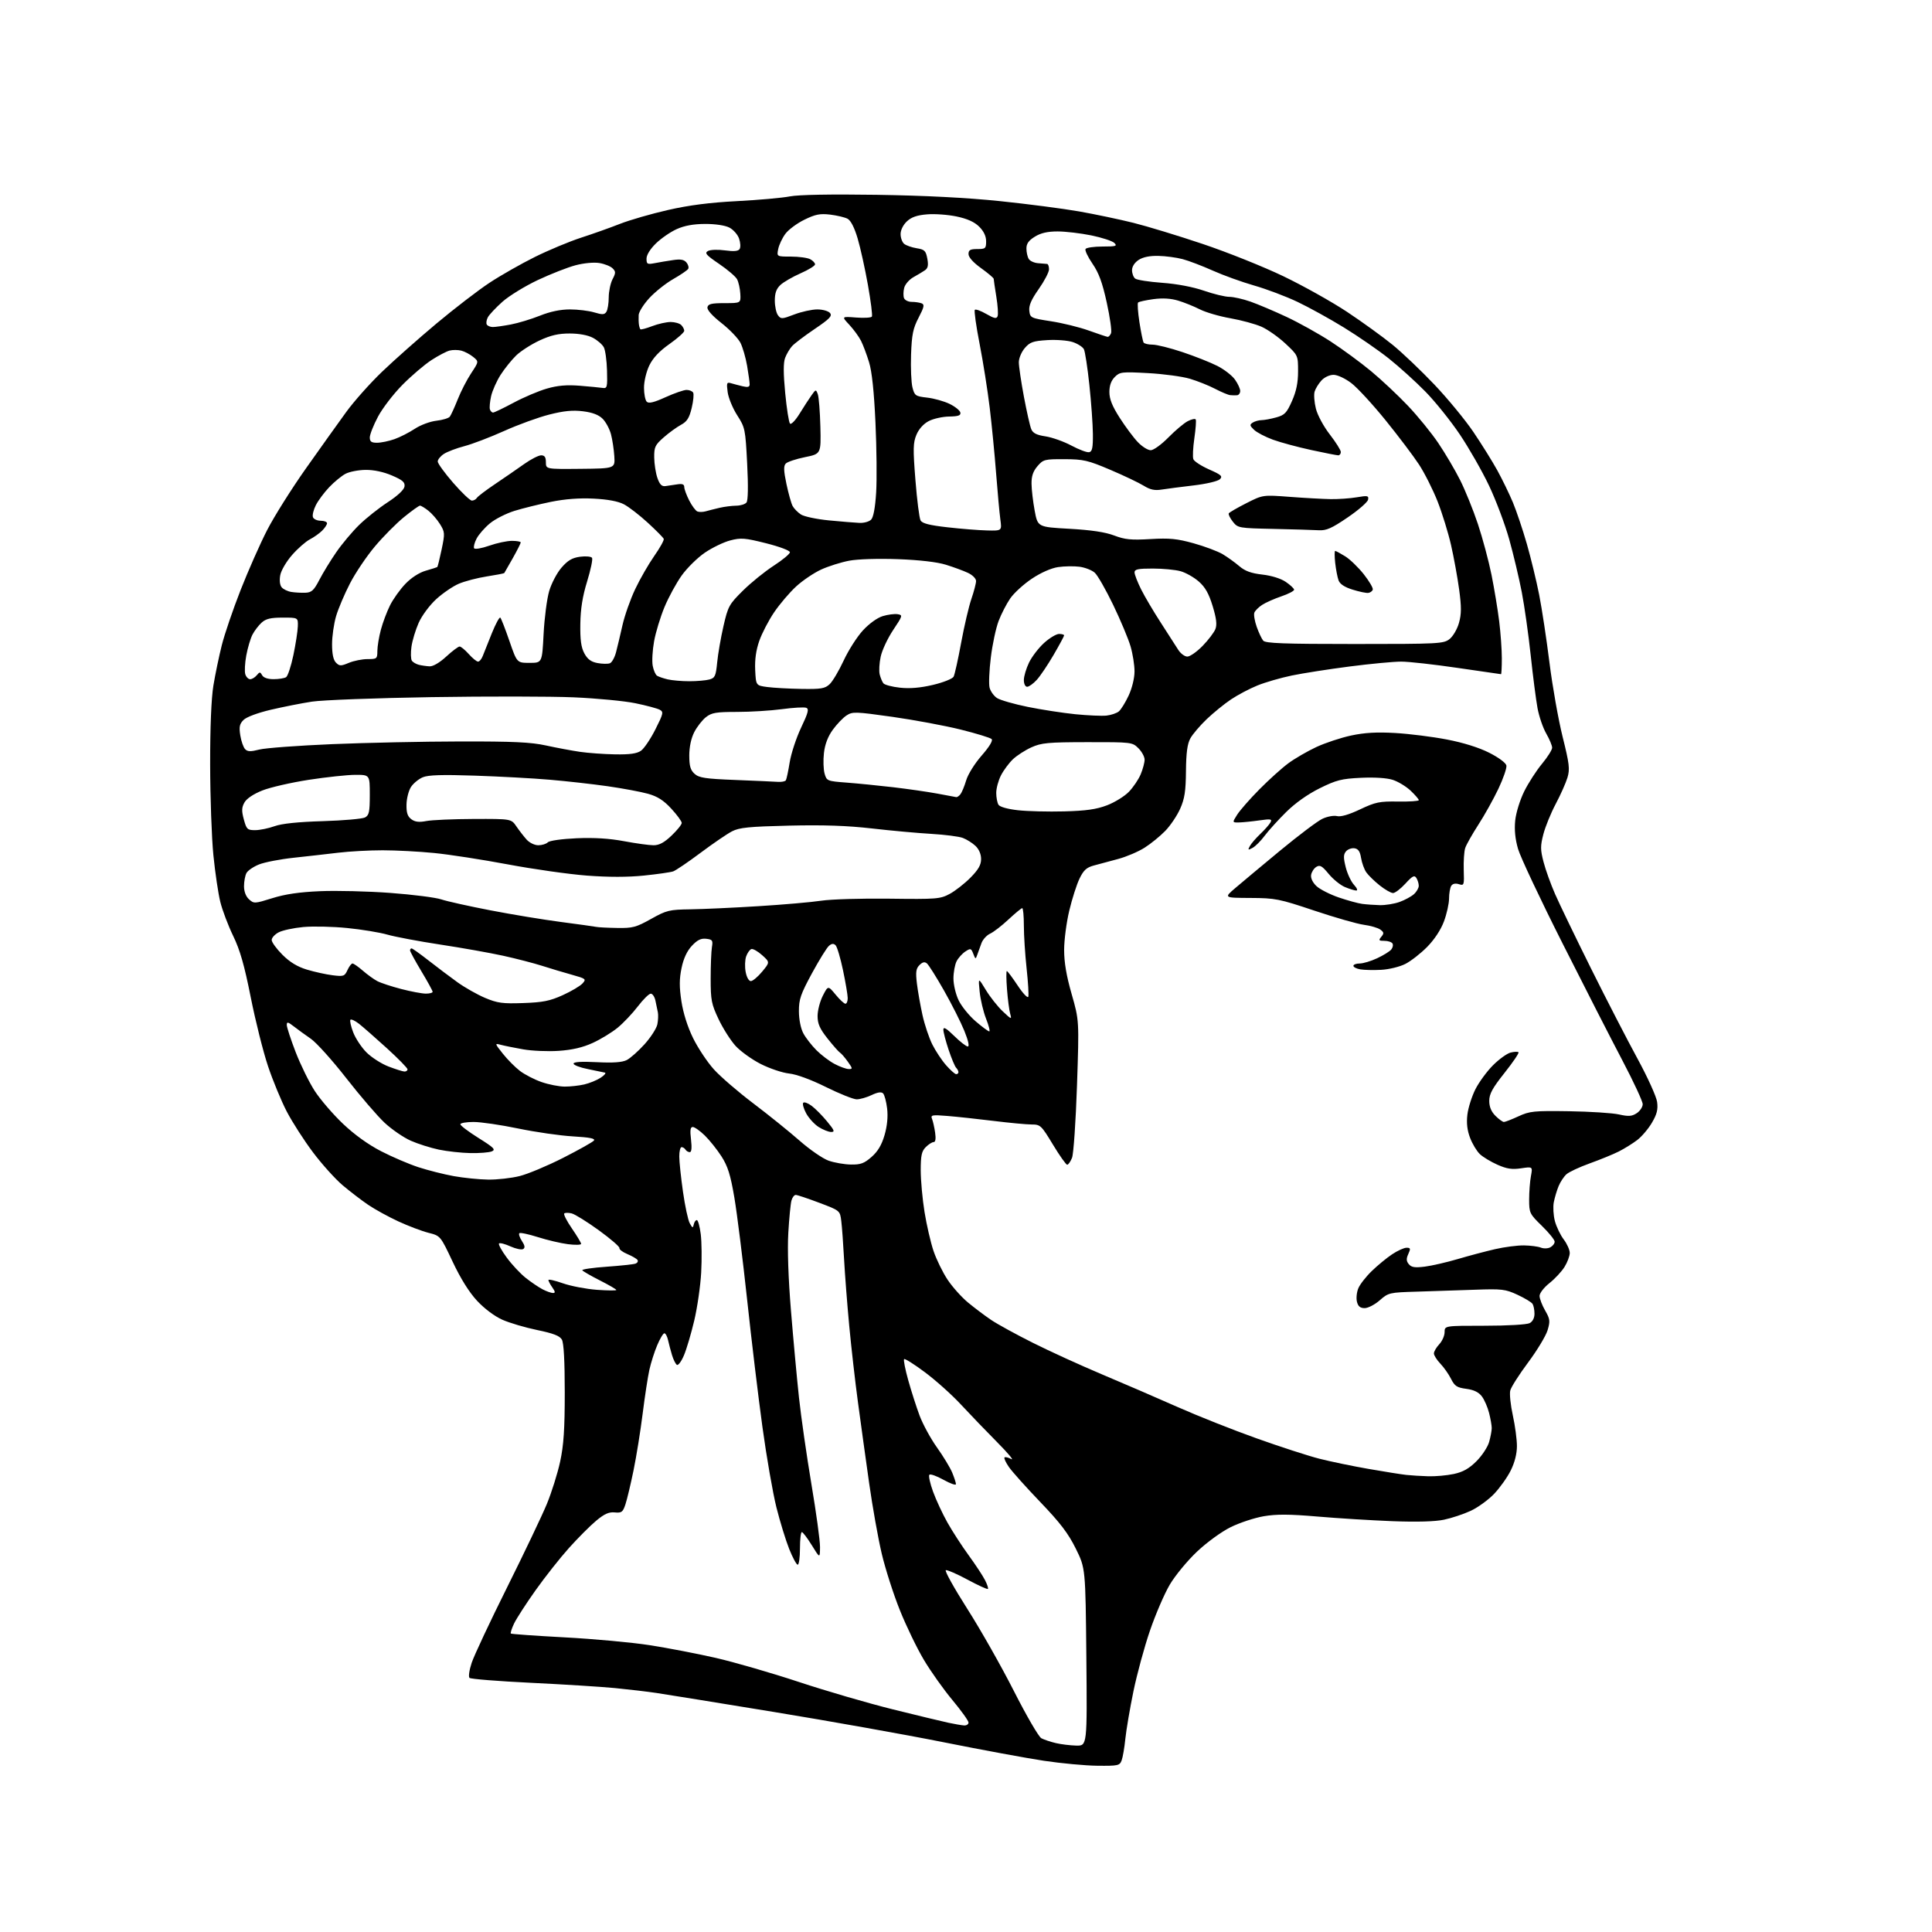<?xml version="1.0" encoding="UTF-8" standalone="no"?>
<svg 
  version="1.1" 
  xmlns="http://www.w3.org/2000/svg" 
  xmlns:xlink="http://www.w3.org/1999/xlink" 
  xmlns:svg="http://www.w3.org/2000/svg"
  xmlns:rdf="http://www.w3.org/1999/02/22-rdf-syntax-ns#"
  xmlns:cc="http://creativecommons.org/ns#"
  xmlns:dc="http://purl.org/dc/elements/1.1/"
  viewBox="0 0 768 768"
  width="768"
  height="768"
>
<style>svg {background-color: white; }</style>"
<path stroke="none" fill="black" fill-rule="evenodd" d="M436.27,701.91C431.45,701.86 421.88,700.97 415.00,699.94C408.12,698.90 390.12,695.58 375.00,692.55C359.88,689.53 329.50,684.11 307.50,680.51C285.50,676.91 264.57,673.52 261.00,672.99C257.43,672.45 250.00,671.58 244.50,671.04C238.99,670.51 223.92,669.56 211.00,668.94C198.07,668.31 187.11,667.44 186.64,666.99C186.16,666.54 186.55,663.85 187.51,660.97C188.46,658.11 194.78,644.64 201.56,631.04C208.34,617.44 215.44,602.53 217.36,597.91C219.27,593.28 221.66,585.67 222.67,581.00C224.08,574.45 224.50,568.15 224.50,553.50C224.50,540.97 224.11,533.82 223.35,532.50C222.49,531.01 219.95,530.03 213.55,528.71C208.79,527.73 202.56,525.89 199.70,524.62C196.60,523.24 192.54,520.19 189.65,517.09C186.49,513.69 183.10,508.27 179.94,501.56C175.08,491.26 175.08,491.26 170.33,490.06C167.71,489.40 162.33,487.36 158.36,485.53C154.40,483.70 148.98,480.72 146.33,478.92C143.67,477.11 139.11,473.61 136.18,471.14C133.26,468.66 127.96,462.78 124.42,458.07C120.88,453.36 116.19,446.07 114.00,441.87C111.82,437.68 108.45,429.54 106.53,423.79C104.60,418.04 101.52,405.72 99.67,396.42C97.13,383.64 95.42,377.67 92.67,372.00C90.68,367.88 88.38,361.80 87.57,358.50C86.75,355.20 85.52,346.88 84.83,340.00C84.14,333.12 83.56,316.93 83.54,304.00C83.52,289.09 83.99,277.58 84.83,272.50C85.56,268.10 87.05,260.90 88.16,256.50C89.26,252.10 92.63,242.23 95.64,234.56C98.65,226.89 103.39,216.17 106.18,210.74C108.97,205.31 115.92,194.26 121.63,186.18C127.33,178.11 134.54,168.02 137.63,163.77C140.73,159.51 147.14,152.31 151.88,147.77C156.62,143.22 166.35,134.60 173.50,128.61C180.65,122.63 190.16,115.32 194.63,112.38C199.11,109.43 207.21,104.83 212.63,102.14C218.06,99.45 226.32,96.00 231.00,94.48C235.68,92.97 242.66,90.48 246.52,88.96C250.38,87.45 258.93,84.98 265.52,83.48C273.89,81.57 282.17,80.51 293.00,79.95C301.52,79.51 310.98,78.66 314.00,78.07C317.47,77.40 330.18,77.17 348.50,77.44C367.77,77.74 384.21,78.58 397.50,79.95C408.50,81.09 422.68,82.94 429.00,84.05C435.32,85.17 445.00,87.20 450.50,88.57C456.00,89.94 468.45,93.73 478.16,97.00C487.88,100.26 502.28,106.03 510.16,109.81C518.05,113.60 529.45,119.98 535.50,123.99C541.55,128.01 549.68,133.89 553.57,137.06C557.46,140.23 564.92,147.34 570.17,152.86C575.41,158.37 582.39,166.84 585.68,171.69C588.96,176.54 593.26,183.43 595.22,187.00C597.18,190.57 599.96,196.29 601.39,199.70C602.81,203.11 605.31,210.53 606.94,216.20C608.56,221.86 610.78,231.00 611.86,236.50C612.94,242.00 614.78,254.15 615.95,263.50C617.12,272.85 619.47,286.07 621.16,292.87C623.85,303.65 624.10,305.74 623.09,309.10C622.45,311.23 620.36,315.93 618.43,319.56C616.51,323.18 614.30,328.59 613.52,331.58C612.30,336.28 612.30,337.74 613.58,342.63C614.38,345.73 616.44,351.47 618.16,355.38C619.87,359.30 626.31,372.62 632.46,385.00C638.62,397.38 646.94,413.51 650.94,420.85C654.94,428.19 658.45,435.93 658.73,438.05C659.13,441.01 658.66,442.91 656.67,446.29C655.26,448.71 652.61,451.82 650.80,453.20C648.98,454.58 645.70,456.62 643.50,457.73C641.30,458.84 636.13,460.96 632.00,462.44C627.88,463.92 623.68,465.88 622.67,466.80C621.66,467.71 620.27,469.82 619.58,471.48C618.89,473.14 618.03,476.02 617.66,477.89C617.30,479.75 617.49,483.12 618.09,485.39C618.69,487.65 620.27,490.93 621.59,492.68C622.92,494.43 624.00,496.86 624.00,498.07C624.00,499.27 623.07,501.76 621.94,503.59C620.81,505.43 618.11,508.33 615.94,510.05C613.75,511.79 612.00,514.04 612.00,515.14C612.00,516.22 612.99,518.82 614.20,520.92C616.17,524.35 616.27,525.15 615.18,528.81C614.50,531.05 611.03,536.80 607.46,541.59C603.88,546.39 600.68,551.41 600.35,552.75C600.01,554.10 600.47,558.54 601.37,562.63C602.27,566.71 603.00,572.21 603.00,574.83C603.00,577.91 602.12,581.37 600.52,584.58C599.16,587.31 596.17,591.50 593.88,593.89C591.58,596.28 587.41,599.29 584.60,600.59C581.80,601.89 577.02,603.48 574.00,604.11C570.44,604.86 563.20,605.06 553.50,604.69C545.25,604.37 531.86,603.55 523.74,602.85C512.49,601.89 507.41,601.87 502.35,602.73C498.69,603.36 492.80,605.30 489.25,607.05C485.57,608.86 479.82,613.04 475.84,616.79C472.01,620.40 467.13,626.32 465.00,629.93C462.87,633.54 459.33,641.76 457.13,648.19C454.92,654.61 451.97,665.47 450.56,672.31C449.15,679.15 447.71,687.62 447.35,691.13C447.00,694.63 446.34,698.51 445.88,699.75C445.10,701.86 444.50,701.99 436.27,701.91zM427.84,693.90C432.17,694.00 432.17,694.00 431.84,658.70C431.50,623.39 431.50,623.39 427.64,615.59C424.66,609.56 421.45,605.35 413.58,597.14C407.97,591.29 402.34,585.01 401.08,583.19C399.81,581.37 399.02,579.65 399.31,579.36C399.59,579.07 400.81,579.36 402.01,580.01C403.21,580.65 400.67,577.61 396.35,573.26C392.03,568.90 385.57,562.19 382.00,558.34C378.43,554.48 372.00,548.72 367.72,545.53C363.45,542.33 359.70,539.97 359.40,540.27C359.09,540.57 359.83,544.35 361.04,548.66C362.24,552.97 364.28,559.32 365.57,562.77C366.87,566.21 369.97,571.90 372.46,575.39C374.96,578.89 377.67,583.37 378.50,585.34C379.32,587.32 380.00,589.40 380.00,589.97C380.00,590.54 377.79,589.76 375.08,588.25C372.37,586.74 369.84,585.83 369.44,586.23C369.04,586.63 369.70,589.66 370.91,592.97C372.12,596.28 374.69,601.81 376.63,605.25C378.56,608.69 382.34,614.52 385.02,618.20C387.71,621.89 390.63,626.32 391.52,628.05C392.42,629.77 392.95,631.38 392.71,631.62C392.47,631.87 388.84,630.21 384.64,627.95C380.44,625.68 376.54,623.99 375.98,624.17C375.41,624.36 379.25,631.26 384.50,639.51C389.76,647.75 398.10,662.48 403.04,672.22C407.99,681.97 412.89,690.41 413.95,690.98C415.01,691.54 417.59,692.41 419.69,692.90C421.79,693.40 425.45,693.84 427.84,693.90zM383.25,685.89C384.21,685.95 385.00,685.43 385.00,684.74C385.00,684.04 382.14,680.05 378.64,675.85C375.14,671.66 370.02,664.46 367.28,659.86C364.53,655.26 360.21,646.33 357.68,640.00C355.14,633.67 351.91,623.59 350.50,617.59C349.08,611.60 346.83,599.00 345.50,589.59C344.17,580.19 342.17,565.75 341.06,557.50C339.94,549.25 338.38,535.52 337.58,527.00C336.78,518.48 335.86,506.55 335.53,500.50C335.20,494.45 334.71,487.64 334.42,485.37C333.91,481.23 333.91,481.23 325.66,478.12C321.11,476.40 316.91,475.00 316.32,475.00C315.72,475.00 314.95,476.01 314.61,477.25C314.27,478.49 313.71,484.23 313.37,490.00C312.97,496.60 313.36,508.11 314.42,521.00C315.34,532.27 316.77,547.80 317.60,555.50C318.43,563.20 320.66,578.71 322.55,589.97C324.45,601.22 325.99,612.47 325.97,614.97C325.93,619.50 325.93,619.50 322.72,614.28C320.95,611.41 319.16,609.05 318.75,609.03C318.34,609.01 318.00,611.92 318.00,615.50C318.00,619.08 317.60,622.00 317.11,622.00C316.61,622.00 315.09,619.19 313.72,615.75C312.35,612.31 310.06,604.86 308.63,599.18C307.21,593.50 304.70,579.10 303.07,567.18C301.43,555.26 298.69,532.45 296.98,516.50C295.26,500.55 292.99,482.35 291.92,476.06C290.37,466.96 289.32,463.62 286.79,459.67C285.04,456.95 282.05,453.21 280.15,451.36C278.25,449.51 276.11,448.00 275.39,448.00C274.42,448.00 274.24,449.26 274.69,453.00C275.07,456.28 274.91,458.00 274.20,458.00C273.60,458.00 272.84,457.55 272.50,457.00C272.16,456.45 271.46,456.00 270.94,456.00C270.42,456.00 270.01,457.69 270.02,459.75C270.03,461.81 270.69,468.12 271.50,473.78C272.30,479.43 273.51,485.05 274.19,486.28C275.25,488.21 275.46,488.27 275.78,486.75C275.98,485.79 276.53,485.00 277.00,485.00C277.47,485.00 278.17,487.52 278.56,490.61C278.94,493.69 279.02,500.55 278.73,505.86C278.44,511.16 277.20,519.77 275.96,525.00C274.72,530.23 272.88,536.44 271.86,538.81C270.85,541.19 269.60,542.87 269.08,542.55C268.57,542.23 267.70,540.52 267.16,538.74C266.62,536.96 265.91,534.26 265.57,532.75C265.24,531.24 264.58,530.00 264.10,530.00C263.63,530.00 262.35,532.14 261.25,534.75C260.14,537.36 258.75,541.75 258.14,544.50C257.53,547.25 256.32,555.12 255.46,562.00C254.60,568.88 252.97,579.00 251.84,584.50C250.71,590.00 249.26,596.08 248.62,598.00C247.59,601.10 247.11,601.47 244.38,601.21C242.05,600.98 240.25,601.79 236.99,604.51C234.61,606.49 229.77,611.35 226.21,615.31C222.66,619.26 216.68,626.83 212.92,632.13C209.16,637.42 205.31,643.38 204.36,645.36C203.42,647.35 202.83,649.15 203.07,649.36C203.31,649.58 212.95,650.26 224.50,650.88C236.05,651.49 251.26,652.89 258.30,653.99C265.35,655.08 277.13,657.35 284.49,659.03C291.85,660.72 306.72,665.02 317.54,668.60C328.35,672.18 345.14,677.07 354.85,679.48C364.56,681.89 374.52,684.29 377.00,684.82C379.48,685.35 382.29,685.83 383.25,685.89zM567.70,586.84C570.56,586.93 575.15,586.52 577.91,585.93C581.60,585.13 583.97,583.80 586.94,580.83C589.15,578.62 591.42,575.16 591.97,573.15C592.53,571.14 592.99,568.69 592.99,567.69C593.00,566.70 592.52,564.00 591.94,561.69C591.36,559.39 590.07,556.41 589.06,555.08C587.81,553.42 585.88,552.48 582.87,552.08C579.16,551.59 578.24,550.99 576.81,548.12C575.88,546.26 573.97,543.54 572.56,542.07C571.15,540.59 570.00,538.77 570.00,538.01C570.00,537.25 570.96,535.61 572.12,534.37C573.29,533.12 574.25,530.96 574.25,529.55C574.25,527.00 574.25,527.00 590.19,527.00C599.27,527.00 606.96,526.55 608.07,525.96C609.26,525.33 609.99,523.89 609.98,522.21C609.98,520.72 609.63,518.96 609.21,518.31C608.80,517.65 606.10,516.03 603.22,514.69C598.40,512.46 597.06,512.30 586.24,512.69C579.78,512.93 569.44,513.27 563.26,513.45C552.31,513.77 551.92,513.86 548.47,516.89C546.52,518.60 543.83,520.00 542.48,520.00C540.70,520.00 539.87,519.31 539.41,517.48C539.06,516.09 539.30,513.69 539.95,512.13C540.59,510.57 543.00,507.48 545.31,505.25C547.61,503.02 551.25,500.02 553.39,498.60C555.53,497.17 558.11,496.00 559.12,496.00C560.71,496.00 560.81,496.33 559.83,498.47C558.96,500.38 559.01,501.30 560.03,502.54C561.08,503.80 562.44,504.00 566.43,503.50C569.22,503.14 575.10,501.79 579.50,500.49C583.90,499.19 590.57,497.42 594.31,496.56C598.06,495.70 603.23,495.03 605.81,495.07C608.39,495.11 611.40,495.50 612.50,495.94C613.60,496.39 615.29,496.34 616.25,495.84C617.21,495.34 618.00,494.33 618.00,493.59C618.00,492.85 615.72,490.02 612.93,487.31C608.04,482.54 607.86,482.17 607.86,476.82C607.86,473.77 608.18,469.58 608.57,467.51C609.27,463.73 609.27,463.73 604.66,464.42C601.06,464.96 599.00,464.65 595.29,463.01C592.67,461.85 589.52,459.96 588.29,458.80C587.06,457.64 585.30,454.74 584.39,452.34C583.24,449.34 582.90,446.46 583.31,443.07C583.63,440.37 585.07,435.83 586.50,432.99C587.94,430.15 591.09,425.85 593.50,423.45C595.91,421.04 599.05,418.77 600.49,418.41C601.92,418.05 603.33,418.00 603.63,418.29C603.92,418.59 601.42,422.27 598.08,426.48C593.27,432.53 592.00,434.86 592.00,437.61C592.00,439.97 592.79,441.88 594.45,443.55C595.80,444.90 597.32,446.00 597.83,446.00C598.33,446.00 600.94,444.99 603.62,443.75C608.09,441.69 609.78,441.52 623.68,441.73C632.03,441.86 640.97,442.43 643.55,443.01C647.40,443.87 648.68,443.78 650.63,442.51C651.93,441.65 653.00,440.04 653.00,438.93C653.00,437.81 649.40,430.06 645.01,421.70C640.61,413.34 629.84,392.28 621.08,374.90C612.31,357.52 604.38,340.68 603.45,337.47C602.31,333.54 601.94,329.86 602.32,326.16C602.64,323.07 604.21,318.00 605.90,314.58C607.56,311.24 610.74,306.31 612.96,303.64C615.18,300.97 617.00,298.08 617.00,297.23C617.00,296.37 615.94,293.84 614.65,291.59C613.35,289.34 611.80,284.80 611.19,281.50C610.58,278.20 609.36,268.75 608.48,260.50C607.60,252.25 606.00,240.95 604.93,235.39C603.86,229.84 601.61,220.39 599.94,214.39C598.26,208.40 594.64,198.78 591.89,193.00C589.14,187.22 583.93,178.10 580.31,172.72C576.69,167.33 570.53,159.66 566.62,155.67C562.70,151.67 556.12,145.72 552.00,142.45C547.87,139.18 539.89,133.67 534.26,130.21C528.64,126.75 520.31,122.16 515.77,120.00C511.22,117.84 503.50,114.92 498.60,113.52C493.71,112.12 486.29,109.45 482.10,107.57C477.92,105.70 472.52,103.64 470.09,103.00C467.67,102.36 463.34,101.78 460.48,101.72C457.05,101.64 454.36,102.19 452.63,103.32C451.02,104.38 450.00,105.96 450.00,107.40C450.00,108.70 450.56,110.20 451.25,110.74C451.94,111.29 456.77,112.04 461.99,112.42C467.84,112.84 474.19,114.05 478.56,115.55C482.46,116.90 487.01,118.00 488.67,118.00C490.33,118.00 494.12,118.86 497.09,119.90C500.07,120.95 506.50,123.67 511.39,125.96C516.27,128.24 524.15,132.63 528.89,135.70C533.62,138.78 540.89,144.11 545.03,147.55C549.18,150.99 555.77,157.18 559.68,161.30C563.60,165.43 569.04,172.11 571.76,176.15C574.49,180.19 578.39,186.80 580.42,190.84C582.45,194.88 585.64,202.75 587.50,208.34C589.36,213.93 591.79,223.00 592.90,228.50C594.00,234.00 595.38,242.31 595.95,246.97C596.53,251.63 597.00,258.27 597.00,261.72C597.00,265.18 596.85,268.00 596.68,268.00C596.50,268.00 588.74,266.88 579.43,265.50C570.12,264.13 560.02,263.00 557.00,263.00C553.98,263.00 544.75,263.87 536.50,264.94C528.25,266.00 517.90,267.62 513.51,268.53C509.11,269.44 502.96,271.22 499.84,272.49C496.71,273.76 491.98,276.26 489.33,278.04C486.67,279.82 482.33,283.36 479.67,285.89C477.02,288.43 474.10,291.85 473.19,293.50C471.99,295.68 471.51,299.22 471.44,306.50C471.37,314.53 470.91,317.48 469.13,321.50C467.90,324.25 465.24,328.21 463.20,330.30C461.17,332.39 457.48,335.40 455.00,336.97C452.52,338.55 447.80,340.56 444.50,341.45C441.20,342.34 436.85,343.50 434.83,344.05C431.92,344.83 430.74,345.90 429.12,349.27C428.00,351.59 426.16,357.32 425.05,362.00C423.93,366.68 423.01,373.70 423.01,377.61C423.00,382.53 423.92,387.93 426.00,395.17C428.99,405.62 428.99,405.62 428.12,431.56C427.64,445.83 426.75,458.74 426.15,460.25C425.54,461.76 424.68,463.00 424.22,463.00C423.77,463.00 421.22,459.40 418.56,455.00C413.93,447.34 413.57,447.00 410.07,447.00C408.06,447.00 401.26,446.36 394.96,445.58C388.66,444.80 380.42,443.92 376.65,443.61C370.46,443.11 369.87,443.22 370.50,444.78C370.88,445.73 371.44,448.19 371.73,450.25C372.08,452.69 371.87,454.00 371.13,454.00C370.51,454.00 369.10,454.90 368.00,456.00C366.37,457.63 366.00,459.33 366.00,465.25C366.01,469.24 366.69,476.70 367.52,481.83C368.35,486.97 369.96,493.92 371.09,497.28C372.23,500.64 374.73,505.77 376.66,508.67C378.58,511.57 382.26,515.68 384.83,517.80C387.40,519.92 391.52,523.03 394.00,524.70C396.48,526.37 403.94,530.47 410.60,533.80C417.25,537.14 429.67,542.80 438.19,546.39C446.71,549.97 460.17,555.79 468.09,559.30C476.02,562.82 490.15,568.43 499.50,571.76C508.85,575.10 520.10,578.75 524.50,579.87C528.90,580.99 537.67,582.81 544.00,583.91C550.33,585.02 557.08,586.09 559.00,586.30C560.92,586.51 564.84,586.75 567.70,586.84zM219.81,513.99C220.81,514.00 220.75,513.48 219.56,511.78C218.70,510.56 218.00,509.23 218.00,508.83C218.00,508.43 220.59,509.02 223.75,510.13C226.91,511.24 232.99,512.40 237.25,512.72C241.51,513.03 245.00,513.06 245.00,512.79C245.00,512.52 242.05,510.80 238.45,508.98C234.85,507.15 231.71,505.34 231.47,504.95C231.23,504.57 235.60,503.93 241.18,503.54C246.75,503.14 251.91,502.59 252.65,502.30C253.39,502.02 253.74,501.38 253.43,500.88C253.12,500.38 251.31,499.32 249.42,498.53C247.52,497.74 246.09,496.66 246.24,496.14C246.38,495.61 242.70,492.43 238.05,489.06C233.41,485.70 228.55,482.67 227.26,482.35C225.96,482.03 224.63,482.04 224.29,482.38C223.95,482.72 225.32,485.40 227.33,488.32C229.35,491.25 231.00,494.01 231.00,494.45C231.00,494.90 228.64,494.95 225.75,494.58C222.86,494.21 217.47,492.94 213.77,491.76C210.07,490.59 206.77,489.89 206.44,490.22C206.11,490.56 206.58,491.95 207.47,493.32C208.65,495.11 208.79,496.01 207.97,496.52C207.34,496.91 205.06,496.43 202.90,495.46C200.75,494.48 198.71,493.96 198.37,494.30C198.03,494.63 199.41,497.16 201.44,499.91C203.46,502.67 206.85,506.29 208.97,507.97C211.08,509.65 214.10,511.69 215.66,512.51C217.22,513.32 219.09,513.99 219.81,513.99zM194.04,468.91C197.64,468.96 203.26,468.33 206.54,467.51C209.82,466.70 217.60,463.44 223.82,460.28C230.05,457.11 235.57,454.02 236.08,453.40C236.76,452.58 234.46,452.12 227.76,451.73C222.67,451.44 212.88,450.03 206.00,448.60C199.13,447.17 191.14,446.00 188.25,446.00C185.36,446.00 183.00,446.41 183.00,446.92C183.00,447.43 186.25,449.88 190.22,452.37C196.39,456.23 197.15,457.01 195.47,457.70C194.39,458.14 190.57,458.44 186.98,458.37C183.39,458.30 177.77,457.68 174.48,457.00C171.19,456.31 166.15,454.72 163.28,453.45C160.41,452.18 155.74,448.97 152.89,446.32C150.05,443.67 143.21,435.71 137.68,428.63C132.16,421.55 125.81,414.48 123.57,412.93C121.33,411.38 118.26,409.16 116.75,407.98C114.43,406.18 114.00,406.10 114.00,407.46C114.00,408.35 115.60,413.22 117.55,418.29C119.51,423.35 122.92,430.29 125.14,433.71C127.36,437.12 132.40,442.98 136.34,446.72C140.89,451.04 146.41,455.02 151.50,457.63C155.90,459.90 162.58,462.76 166.33,463.98C170.09,465.21 176.39,466.80 180.33,467.52C184.28,468.23 190.44,468.86 194.04,468.91zM338.22,462.92C342.13,462.99 343.53,462.47 346.47,459.89C348.96,457.71 350.48,455.14 351.62,451.23C352.68,447.58 353.03,443.94 352.65,440.66C352.32,437.91 351.60,435.20 351.04,434.64C350.35,433.95 348.88,434.16 346.48,435.31C344.53,436.24 341.86,437.00 340.56,437.00C339.25,437.00 333.75,434.80 328.34,432.12C322.31,429.13 316.63,427.05 313.68,426.74C311.03,426.46 305.95,424.75 302.40,422.95C298.84,421.14 294.32,417.88 292.35,415.71C290.39,413.53 287.36,408.77 285.64,405.12C282.81,399.15 282.50,397.57 282.50,389.00C282.50,383.77 282.73,378.15 283.00,376.50C283.45,373.82 283.21,373.47 280.72,373.18C278.65,372.94 277.19,373.66 275.03,375.97C273.10,378.03 271.72,380.99 270.93,384.79C270.02,389.13 270.01,392.30 270.87,398.00C271.58,402.69 273.31,408.17 275.50,412.64C277.43,416.57 281.14,422.16 283.74,425.05C286.34,427.95 293.43,434.06 299.49,438.64C305.54,443.22 313.80,449.88 317.84,453.43C321.87,456.98 327.05,460.55 329.34,461.37C331.63,462.18 335.62,462.88 338.22,462.92zM330.38,449.98C329.35,449.97 327.11,449.07 325.41,447.99C323.71,446.90 321.48,444.45 320.45,442.54C319.43,440.64 318.91,438.75 319.31,438.36C319.71,437.96 321.22,438.52 322.66,439.60C324.11,440.68 326.86,443.46 328.77,445.78C331.71,449.33 331.96,450.00 330.38,449.98zM224.50,431.94C226.70,431.95 230.20,431.56 232.27,431.08C234.35,430.59 237.26,429.40 238.75,428.43C240.24,427.45 241.02,426.53 240.48,426.39C239.94,426.25 236.91,425.62 233.75,424.99C230.59,424.37 228.00,423.39 228.00,422.81C228.00,422.11 231.15,421.92 237.25,422.23C243.73,422.56 247.28,422.31 249.12,421.40C250.56,420.67 253.76,417.83 256.24,415.08C258.71,412.33 260.99,408.78 261.31,407.19C261.63,405.60 261.72,403.44 261.51,402.40C261.29,401.35 260.86,399.26 260.54,397.75C260.22,396.24 259.39,395.00 258.69,395.00C257.98,395.00 255.68,397.28 253.55,400.06C251.43,402.84 247.82,406.65 245.53,408.53C243.24,410.41 238.78,413.13 235.63,414.57C231.65,416.39 227.50,417.36 222.11,417.73C217.83,418.02 211.44,417.75 207.92,417.12C204.39,416.50 200.39,415.69 199.03,415.32C196.62,414.67 196.64,414.76 199.89,418.86C201.72,421.17 204.78,424.26 206.69,425.71C208.60,427.17 212.49,429.17 215.33,430.15C218.17,431.13 222.30,431.94 224.50,431.94zM380.10,427.00C380.60,427.00 381.00,426.64 381.00,426.20C381.00,425.76 380.59,424.97 380.08,424.45C379.57,423.93 378.22,420.70 377.08,417.28C375.94,413.86 375.00,410.28 375.00,409.32C375.00,408.05 376.16,408.72 379.29,411.79C381.65,414.11 384.09,416.00 384.72,416.00C385.43,416.00 384.90,413.62 383.33,409.75C381.93,406.31 378.30,399.12 375.26,393.76C372.22,388.40 369.16,383.55 368.47,382.98C367.57,382.23 366.73,382.41 365.51,383.63C364.13,385.01 363.94,386.38 364.48,390.92C364.85,393.99 365.85,399.65 366.70,403.50C367.55,407.35 369.32,412.62 370.62,415.21C371.93,417.81 374.39,421.52 376.10,423.46C377.81,425.41 379.61,427.00 380.10,427.00zM160.75,425.95C161.44,425.98 162.00,425.58 162.00,425.08C162.00,424.57 158.29,420.78 153.75,416.65C149.21,412.53 144.24,408.17 142.70,406.96C141.16,405.76 139.63,405.04 139.30,405.36C138.98,405.69 139.47,407.93 140.39,410.34C141.31,412.75 143.69,416.36 145.69,418.35C147.68,420.34 151.60,422.86 154.40,423.94C157.21,425.01 160.06,425.92 160.75,425.95zM337.32,424.96C339.01,425.00 338.98,424.79 337.02,422.03C335.86,420.40 334.46,418.78 333.91,418.44C333.36,418.10 331.13,415.57 328.95,412.82C325.86,408.91 325.00,406.96 325.00,403.87C325.00,401.70 325.94,398.08 327.08,395.83C329.17,391.75 329.17,391.75 332.16,395.37C333.80,397.37 335.56,399.00 336.07,399.00C336.58,399.00 336.99,397.99 336.98,396.75C336.97,395.51 336.13,390.53 335.11,385.68C334.09,380.82 332.77,376.37 332.17,375.77C331.39,374.99 330.65,375.04 329.55,375.96C328.70,376.66 325.66,381.57 322.78,386.87C318.27,395.20 317.56,397.24 317.58,402.00C317.59,405.24 318.31,408.83 319.32,410.73C320.26,412.51 322.61,415.54 324.54,417.47C326.46,419.40 329.72,421.86 331.77,422.94C333.82,424.03 336.32,424.93 337.32,424.96zM393.24,409.99C393.64,410.00 393.08,407.74 391.99,404.98C390.90,402.22 389.75,397.38 389.43,394.23C388.85,388.50 388.85,388.50 391.87,393.50C393.53,396.25 396.55,400.07 398.58,402.00C402.06,405.29 402.24,405.35 401.57,403.00C401.18,401.62 400.60,397.24 400.30,393.25C399.99,389.26 399.96,386.00 400.23,386.00C400.50,386.00 402.43,388.58 404.53,391.74C406.62,394.90 408.53,396.91 408.76,396.22C408.99,395.53 408.69,390.45 408.09,384.94C407.49,379.43 407.00,371.79 407.00,367.96C407.00,364.13 406.71,361.00 406.35,361.00C406.00,361.00 403.54,363.03 400.89,365.50C398.24,367.98 394.97,370.51 393.61,371.13C392.25,371.75 390.70,373.44 390.16,374.88C389.63,376.32 388.88,378.40 388.49,379.50C387.83,381.41 387.76,381.39 386.89,379.13C386.05,376.94 385.82,376.88 383.74,378.24C382.51,379.05 380.94,380.79 380.26,382.11C379.59,383.42 379.02,386.50 379.01,388.93C379.01,391.42 379.92,395.27 381.09,397.68C382.24,400.05 385.27,403.79 387.84,405.99C390.40,408.19 392.83,409.99 393.24,409.99zM208.00,398.73C215.82,398.46 218.59,397.90 223.70,395.59C227.11,394.04 230.64,391.95 231.55,390.94C233.13,389.20 232.93,389.04 227.35,387.48C224.13,386.59 218.80,384.99 215.50,383.93C212.20,382.88 205.22,381.07 200.00,379.92C194.78,378.78 183.53,376.77 175.00,375.48C166.47,374.18 157.03,372.40 154.00,371.53C150.97,370.66 143.78,369.47 138.00,368.90C132.22,368.32 124.37,368.15 120.54,368.51C116.72,368.87 112.33,369.81 110.79,370.61C109.26,371.40 108.00,372.77 108.00,373.66C108.00,374.54 109.92,377.18 112.26,379.52C115.21,382.47 118.20,384.29 122.01,385.44C125.03,386.35 129.62,387.36 132.21,387.68C136.58,388.23 137.01,388.08 138.12,385.63C138.78,384.19 139.68,383.00 140.13,383.00C140.57,383.00 142.41,384.28 144.22,385.85C146.02,387.42 148.62,389.29 149.98,390.01C151.35,390.73 155.62,392.14 159.48,393.14C163.34,394.15 167.74,394.97 169.25,394.98C170.76,394.99 171.99,394.66 171.98,394.25C171.97,393.84 169.95,390.15 167.48,386.05C165.02,381.95 163.00,378.23 163.00,377.80C163.00,377.36 163.27,377.00 163.61,377.00C163.94,377.00 166.98,379.16 170.36,381.81C173.74,384.45 178.90,388.34 181.83,390.45C184.76,392.56 189.71,395.36 192.83,396.68C197.74,398.75 199.77,399.02 208.00,398.73zM298.47,390.00C299.23,390.00 301.25,388.31 302.96,386.25C306.07,382.50 306.07,382.50 302.96,379.69C301.24,378.15 299.31,377.06 298.67,377.27C298.03,377.49 297.10,378.80 296.61,380.18C296.12,381.56 296.03,384.34 296.41,386.35C296.80,388.46 297.67,390.00 298.47,390.00zM549.07,385.52C546.01,385.68 542.26,385.60 540.75,385.34C539.24,385.08 538.00,384.45 538.00,383.93C538.00,383.42 539.13,383.00 540.51,383.00C541.89,383.00 545.02,382.06 547.46,380.91C549.90,379.77 552.41,378.21 553.04,377.46C553.66,376.70 553.88,375.62 553.53,375.04C553.17,374.47 551.73,374.00 550.32,374.00C548.08,374.00 547.92,373.80 549.09,372.39C550.22,371.03 550.16,370.59 548.69,369.52C547.74,368.82 544.80,367.97 542.16,367.62C539.52,367.27 530.66,364.73 522.47,361.99C508.45,357.29 506.96,357.00 497.04,356.95C486.50,356.90 486.50,356.90 491.00,353.05C493.48,350.93 501.49,344.24 508.81,338.18C516.13,332.13 523.70,326.42 525.64,325.50C527.59,324.57 530.20,324.09 531.49,324.41C532.98,324.78 536.22,323.84 540.65,321.74C546.77,318.84 548.38,318.51 555.75,318.63C560.29,318.70 564.00,318.45 564.00,318.07C564.00,317.70 562.54,316.01 560.75,314.31C558.96,312.62 555.76,310.68 553.63,310.00C551.26,309.24 546.37,308.93 540.97,309.19C533.30,309.55 531.22,310.08 524.62,313.34C519.86,315.70 514.91,319.20 511.28,322.79C508.10,325.93 504.25,330.18 502.72,332.23C501.20,334.28 499.03,336.45 497.90,337.05C496.09,338.02 495.96,337.94 496.84,336.33C497.38,335.32 499.26,333.15 501.00,331.50C502.74,329.85 504.55,327.80 505.02,326.94C505.76,325.57 505.21,325.47 500.68,326.11C497.83,326.52 494.22,326.89 492.65,326.93C489.80,327.00 489.80,327.00 491.80,323.84C492.90,322.11 496.88,317.57 500.65,313.76C504.42,309.95 509.58,305.30 512.13,303.42C514.67,301.54 519.66,298.65 523.22,296.98C526.78,295.32 533.02,293.25 537.09,292.38C542.47,291.23 547.28,290.96 554.63,291.38C560.20,291.70 569.42,292.86 575.13,293.96C581.70,295.22 587.87,297.15 591.99,299.23C595.75,301.13 598.62,303.27 598.82,304.31C599.01,305.30 597.58,309.46 595.64,313.55C593.69,317.64 590.11,324.08 587.66,327.85C585.22,331.63 582.87,335.79 582.44,337.11C582.01,338.42 581.75,342.35 581.86,345.83C582.07,351.90 581.99,352.13 579.91,351.47C578.54,351.04 577.44,351.28 576.89,352.14C576.42,352.89 576.02,355.17 576.02,357.21C576.01,359.25 575.09,363.35 573.98,366.31C572.75,369.62 570.17,373.52 567.32,376.41C564.77,379.00 560.87,382.04 558.66,383.17C556.43,384.31 552.17,385.35 549.07,385.52zM245.34,368.88C251.48,368.99 252.85,368.62 258.79,365.30C264.98,361.84 266.00,361.59 274.46,361.47C279.43,361.40 291.60,360.84 301.50,360.22C311.40,359.61 322.65,358.63 326.50,358.04C330.35,357.46 342.50,357.10 353.50,357.24C372.32,357.48 373.74,357.37 377.50,355.35C379.70,354.17 383.41,351.27 385.75,348.91C388.93,345.69 390.00,343.82 390.00,341.48C390.00,339.52 389.15,337.56 387.75,336.24C386.51,335.08 384.26,333.66 382.74,333.09C381.21,332.51 375.59,331.79 370.24,331.48C364.88,331.17 354.28,330.21 346.67,329.33C336.80,328.20 327.34,327.88 313.67,328.20C297.77,328.58 293.90,328.96 291.00,330.46C289.07,331.45 283.45,335.29 278.50,338.99C273.55,342.70 268.64,346.02 267.60,346.39C266.55,346.75 261.33,347.50 255.98,348.05C249.55,348.71 241.88,348.71 233.27,348.06C226.12,347.51 212.00,345.51 201.89,343.61C191.77,341.71 178.58,339.67 172.58,339.08C166.57,338.48 157.34,338.00 152.08,338.00C146.81,338.00 138.90,338.43 134.50,338.96C130.10,339.49 122.11,340.39 116.75,340.97C111.39,341.54 105.19,342.74 102.97,343.63C100.76,344.51 98.50,346.06 97.97,347.05C97.44,348.05 97.00,350.40 97.00,352.28C97.00,354.42 97.74,356.36 99.00,357.50C100.93,359.25 101.24,359.23 108.25,357.04C113.35,355.44 118.98,354.61 127.26,354.26C133.72,353.98 146.30,354.29 155.20,354.95C164.10,355.61 173.21,356.77 175.44,357.53C177.67,358.28 186.47,360.24 195.00,361.88C203.53,363.53 216.12,365.60 223.00,366.50C229.88,367.40 236.18,368.28 237.00,368.45C237.82,368.63 241.58,368.82 245.34,368.88zM548.50,359.81C550.70,359.86 554.22,359.30 556.32,358.55C558.42,357.80 561.00,356.40 562.07,355.44C563.13,354.48 563.99,352.97 563.98,352.10C563.98,351.22 563.55,349.83 563.03,349.01C562.25,347.78 561.48,348.18 558.66,351.26C556.77,353.32 554.57,355.00 553.75,355.00C552.94,355.00 550.56,353.64 548.46,351.97C546.36,350.30 543.96,347.96 543.13,346.78C542.30,345.59 541.37,343.02 541.05,341.06C540.63,338.45 539.92,337.42 538.40,337.20C537.26,337.04 535.75,337.60 535.04,338.45C534.02,339.68 534.00,340.96 534.95,344.75C535.61,347.36 537.09,350.51 538.25,351.75C539.42,353.01 539.82,354.00 539.14,354.00C538.48,354.00 536.45,353.38 534.64,352.62C532.83,351.87 529.92,349.51 528.17,347.39C525.52,344.18 524.69,343.71 523.24,344.61C522.28,345.21 521.36,346.66 521.18,347.84C520.99,349.12 521.85,350.88 523.35,352.27C524.71,353.53 528.68,355.55 532.16,356.75C535.65,357.94 539.85,359.10 541.50,359.31C543.15,359.53 546.30,359.75 548.50,359.81zM213.97,336.00C215.42,336.00 217.12,335.48 217.76,334.84C218.43,334.17 223.33,333.48 229.21,333.22C236.22,332.92 242.23,333.29 248.08,334.39C252.80,335.27 258.06,336.00 259.79,336.00C262.05,336.00 264.04,334.94 266.96,332.15C269.18,330.04 271.00,327.78 271.00,327.13C271.00,326.49 269.14,323.93 266.86,321.47C263.81,318.15 261.38,316.60 257.61,315.54C254.80,314.75 247.55,313.40 241.50,312.53C235.45,311.67 225.10,310.51 218.50,309.95C211.90,309.38 198.53,308.66 188.78,308.33C175.81,307.89 170.26,308.06 168.08,308.97C166.44,309.65 164.33,311.38 163.39,312.81C162.45,314.24 161.64,317.38 161.59,319.79C161.52,323.07 162.00,324.53 163.50,325.65C164.97,326.74 166.56,326.94 169.50,326.37C171.70,325.95 180.19,325.58 188.36,325.55C203.22,325.50 203.22,325.50 205.27,328.50C206.40,330.15 208.23,332.51 209.34,333.75C210.46,335.00 212.51,336.00 213.97,336.00zM101.41,330.00C103.25,330.00 106.72,329.29 109.12,328.43C112.05,327.38 118.42,326.72 128.35,326.42C136.51,326.17 144.05,325.51 145.10,324.95C146.72,324.08 147.00,322.77 147.00,315.96C147.00,308.00 147.00,308.00 141.25,308.01C138.09,308.02 129.75,308.91 122.73,309.99C115.71,311.08 107.40,312.98 104.27,314.23C100.74,315.64 98.04,317.45 97.17,319.00C96.05,321.01 96.01,322.34 96.93,325.75C97.99,329.67 98.34,330.00 101.41,330.00zM423.00,322.54C431.75,322.31 435.83,321.73 440.05,320.12C443.10,318.96 447.02,316.54 448.75,314.75C450.48,312.96 452.60,309.83 453.45,307.78C454.30,305.74 455.00,303.13 455.00,301.99C455.00,300.84 453.90,298.80 452.55,297.45C450.12,295.03 449.87,295.00 432.30,295.02C416.56,295.04 413.98,295.28 410.00,297.08C407.52,298.20 404.22,300.33 402.66,301.81C401.10,303.29 398.96,306.17 397.91,308.21C396.86,310.25 396.01,313.40 396.02,315.21C396.02,317.02 396.43,319.14 396.92,319.91C397.46,320.76 400.57,321.63 404.66,322.08C408.42,322.50 416.68,322.71 423.00,322.54zM380.13,316.87C380.47,316.94 381.21,316.44 381.77,315.75C382.33,315.06 383.37,312.57 384.07,310.21C384.78,307.80 387.48,303.47 390.24,300.33C393.31,296.81 394.78,294.38 394.19,293.79C393.67,293.27 388.13,291.57 381.87,290.01C375.62,288.46 363.42,286.19 354.77,284.96C340.00,282.88 338.89,282.84 336.50,284.41C335.10,285.32 332.65,287.88 331.04,290.10C329.10,292.78 327.93,295.85 327.53,299.31C327.20,302.17 327.32,305.85 327.78,307.50C328.62,310.44 328.80,310.51 336.57,311.10C340.93,311.43 349.23,312.26 355.00,312.93C360.77,313.61 368.65,314.74 372.50,315.45C376.35,316.15 379.78,316.79 380.13,316.87zM309.19,310.80C310.67,310.91 312.11,310.63 312.39,310.18C312.67,309.72 313.36,306.49 313.92,303.00C314.49,299.51 316.52,293.33 318.44,289.28C321.27,283.33 321.66,281.81 320.49,281.36C319.69,281.05 315.36,281.29 310.86,281.90C306.36,282.50 298.31,283.00 292.98,283.00C284.64,283.00 282.89,283.30 280.61,285.09C279.14,286.25 277.06,288.93 275.97,291.05C274.73,293.49 274.00,296.92 274.00,300.31C274.00,304.50 274.46,306.11 276.10,307.60C277.89,309.21 280.33,309.58 292.35,310.05C300.13,310.36 307.71,310.70 309.19,310.80zM244.53,299.87C250.38,299.97 253.16,299.57 254.80,298.43C256.04,297.56 258.61,293.75 260.52,289.96C263.72,283.61 263.85,282.99 262.23,282.12C261.25,281.60 256.92,280.44 252.59,279.55C248.25,278.65 237.24,277.60 228.11,277.20C218.97,276.81 193.50,276.77 171.50,277.12C149.50,277.47 128.12,278.28 124.00,278.91C119.88,279.54 112.51,281.00 107.64,282.14C102.42,283.37 97.98,285.02 96.82,286.18C95.22,287.78 94.98,288.93 95.52,292.33C95.89,294.62 96.75,297.08 97.43,297.79C98.40,298.81 99.60,298.85 103.08,297.96C105.51,297.34 118.53,296.38 132.00,295.81C145.47,295.25 168.43,294.76 183.00,294.74C203.98,294.70 211.06,295.03 217.00,296.33C221.12,297.23 227.20,298.37 230.50,298.86C233.80,299.34 240.11,299.80 244.53,299.87zM439.84,284.46C441.68,284.26 443.88,283.51 444.75,282.80C445.61,282.08 447.37,279.25 448.65,276.50C450.01,273.58 450.98,269.60 450.99,266.93C451.00,264.42 450.29,259.92 449.41,256.93C448.54,253.94 445.44,246.55 442.53,240.50C439.61,234.45 436.31,228.67 435.19,227.67C434.07,226.66 431.35,225.59 429.14,225.29C426.93,225.00 423.09,225.06 420.59,225.43C417.83,225.85 413.75,227.65 410.18,230.04C406.94,232.20 403.08,235.72 401.60,237.86C400.12,240.00 398.03,244.05 396.96,246.86C395.89,249.67 394.50,256.19 393.87,261.35C393.23,266.50 393.01,271.90 393.37,273.35C393.74,274.79 395.06,276.65 396.32,277.48C397.58,278.30 403.09,279.89 408.56,281.00C414.03,282.11 422.55,283.42 427.50,283.92C432.45,284.41 438.00,284.65 439.84,284.46zM318.56,273.85C326.39,273.98 327.92,273.73 329.79,271.98C330.98,270.87 333.49,266.64 335.37,262.58C337.25,258.52 340.69,253.13 343.02,250.60C345.52,247.89 348.75,245.56 350.92,244.91C352.94,244.30 355.58,243.96 356.80,244.15C358.93,244.49 358.86,244.72 355.04,250.45C352.86,253.73 350.63,258.48 350.09,261.03C349.54,263.57 349.36,266.74 349.69,268.08C350.02,269.41 350.68,271.01 351.16,271.62C351.64,272.24 354.61,273.03 357.77,273.37C361.68,273.79 365.84,273.44 370.89,272.25C374.96,271.29 378.64,269.82 379.07,269.00C379.51,268.18 380.86,262.10 382.07,255.50C383.29,248.90 385.12,241.07 386.14,238.09C387.16,235.12 388.00,231.91 388.00,230.96C388.00,229.98 386.58,228.56 384.75,227.71C382.96,226.87 379.02,225.42 376.00,224.49C372.51,223.41 365.56,222.60 357.00,222.28C349.10,221.99 341.06,222.24 337.61,222.88C334.36,223.49 329.34,225.07 326.43,226.40C323.53,227.73 319.03,230.77 316.44,233.16C313.85,235.55 309.94,240.14 307.75,243.37C305.56,246.59 302.90,251.70 301.84,254.72C300.53,258.43 300.01,262.19 300.20,266.35C300.50,272.50 300.50,272.50 305.00,273.10C307.48,273.43 313.58,273.77 318.56,273.85zM408.31,273.00C407.56,273.00 407.00,271.87 407.00,270.32C407.00,268.84 407.93,265.72 409.06,263.38C410.19,261.04 412.89,257.52 415.06,255.56C417.23,253.60 419.90,252.00 421.00,252.00C422.10,252.00 423.00,252.26 423.00,252.58C423.00,252.89 421.12,256.38 418.82,260.33C416.53,264.27 413.52,268.74 412.14,270.25C410.76,271.76 409.04,273.00 408.31,273.00zM274.00,270.80C277.02,270.80 280.62,270.49 282.00,270.11C284.22,269.49 284.56,268.74 285.09,263.32C285.41,259.96 286.54,253.47 287.59,248.89C289.40,241.01 289.82,240.23 295.31,234.80C298.51,231.63 304.02,227.17 307.56,224.88C311.10,222.59 314.00,220.18 314.00,219.53C314.00,218.85 309.87,217.30 304.52,215.95C296.07,213.83 294.53,213.71 290.27,214.83C287.65,215.51 283.11,217.71 280.19,219.70C277.26,221.70 273.13,225.77 271.00,228.74C268.87,231.72 265.78,237.38 264.14,241.33C262.51,245.27 260.64,251.39 260.01,254.93C259.37,258.47 259.12,262.84 259.46,264.65C259.80,266.45 260.58,268.24 261.20,268.62C261.82,269.01 263.71,269.65 265.41,270.06C267.11,270.46 270.98,270.80 274.00,270.80zM99.44,270.00C100.17,270.00 101.34,269.30 102.05,268.44C103.23,267.02 103.43,267.02 104.22,268.44C104.78,269.42 106.47,269.99 108.80,269.98C110.83,269.98 113.05,269.62 113.73,269.19C114.40,268.76 115.70,264.83 116.62,260.45C117.53,256.08 118.33,250.93 118.39,249.00C118.50,245.50 118.50,245.50 112.35,245.51C107.61,245.51 105.69,245.97 104.00,247.50C102.79,248.60 101.15,250.75 100.36,252.27C99.57,253.80 98.46,257.53 97.90,260.56C97.34,263.59 97.17,266.95 97.51,268.03C97.85,269.11 98.72,270.00 99.44,270.00zM138.68,263.49C140.64,262.67 143.99,262.00 146.12,262.00C149.83,262.00 150.00,261.86 150.01,258.75C150.02,256.96 150.64,253.18 151.40,250.34C152.15,247.50 153.80,243.12 155.05,240.62C156.30,238.12 159.05,234.27 161.16,232.08C163.51,229.63 166.65,227.61 169.25,226.86C171.59,226.19 173.64,225.54 173.82,225.42C173.99,225.30 174.77,222.16 175.55,218.44C176.89,212.02 176.86,211.51 174.91,208.35C173.78,206.53 171.70,204.13 170.29,203.02C168.88,201.91 167.38,201.00 166.96,201.00C166.53,201.00 163.67,203.05 160.60,205.55C157.53,208.05 152.33,213.29 149.05,217.19C145.76,221.09 141.30,227.70 139.14,231.89C136.97,236.08 134.48,241.94 133.60,244.93C132.72,247.92 132.00,252.95 132.00,256.11C132.00,259.98 132.51,262.37 133.56,263.42C134.95,264.81 135.50,264.82 138.68,263.49zM170.77,264.88C172.14,264.95 174.76,263.42 177.38,261.00C179.77,258.80 182.16,257.00 182.70,257.00C183.23,257.00 184.87,258.35 186.34,260.00C187.81,261.65 189.47,263.00 190.03,263.00C190.59,263.00 191.44,261.99 191.91,260.75C192.39,259.51 194.02,255.45 195.52,251.71C197.03,247.98 198.54,245.19 198.88,245.51C199.22,245.83 200.85,250.01 202.50,254.80C205.50,263.50 205.50,263.50 210.50,263.50C215.50,263.50 215.50,263.50 216.09,252.00C216.42,245.68 217.41,238.00 218.31,234.95C219.21,231.90 221.41,227.71 223.22,225.63C225.73,222.74 227.46,221.73 230.62,221.31C232.89,221.01 235.02,221.22 235.35,221.76C235.69,222.31 234.81,226.52 233.39,231.13C231.57,237.04 230.78,242.00 230.69,248.00C230.59,254.33 231.00,257.32 232.28,259.71C233.54,262.05 234.94,263.09 237.49,263.57C239.41,263.93 241.64,263.97 242.44,263.66C243.23,263.36 244.33,261.39 244.88,259.30C245.43,257.21 246.58,252.35 247.45,248.50C248.32,244.65 250.59,238.21 252.50,234.19C254.40,230.16 257.82,224.23 260.08,221.00C262.35,217.76 264.05,214.71 263.85,214.21C263.66,213.71 260.80,210.82 257.50,207.79C254.20,204.76 249.93,201.46 248.00,200.46C245.70,199.26 241.57,198.49 235.97,198.21C230.28,197.92 224.64,198.35 218.97,199.50C214.31,200.45 207.80,202.06 204.50,203.08C201.20,204.11 196.80,206.34 194.73,208.06C192.66,209.78 190.27,212.50 189.44,214.12C188.60,215.74 188.17,217.46 188.47,217.95C188.77,218.44 191.48,217.98 194.49,216.92C197.49,215.86 201.54,215.00 203.48,215.00C205.41,215.00 207.00,215.28 207.00,215.63C207.00,215.97 205.58,218.79 203.84,221.88C202.10,224.97 200.58,227.63 200.46,227.80C200.34,227.96 197.19,228.57 193.46,229.15C189.74,229.73 184.75,231.04 182.37,232.05C180.00,233.07 175.95,235.84 173.38,238.20C170.75,240.61 167.70,244.73 166.43,247.58C165.19,250.38 163.90,254.65 163.56,257.08C163.22,259.51 163.29,262.01 163.72,262.63C164.15,263.26 165.40,263.99 166.50,264.27C167.60,264.54 169.52,264.82 170.77,264.88zM471.99,261.00C473.05,261.00 475.78,259.09 478.06,256.75C480.33,254.41 482.61,251.41 483.14,250.07C483.83,248.29 483.54,245.84 482.05,240.93C480.54,235.97 479.10,233.41 476.53,231.16C474.62,229.48 471.35,227.64 469.28,227.06C467.20,226.48 462.24,226.01 458.25,226.01C452.40,226.00 451.00,226.30 451.00,227.53C451.00,228.38 452.18,231.41 453.61,234.28C455.05,237.15 458.56,243.10 461.42,247.50C464.28,251.90 467.39,256.74 468.33,258.25C469.27,259.76 470.92,261.00 471.99,261.00zM538.49,256.00C571.99,256.00 573.85,255.90 576.22,254.04C577.60,252.95 579.28,250.08 579.97,247.60C580.96,244.06 580.97,241.28 580.03,234.31C579.37,229.47 577.92,221.52 576.81,216.65C575.70,211.78 573.29,203.98 571.46,199.32C569.62,194.65 566.30,188.06 564.08,184.66C561.86,181.27 555.87,173.34 550.77,167.04C545.67,160.74 539.55,154.10 537.17,152.29C534.71,150.42 531.66,149.00 530.10,149.00C528.52,149.00 526.47,149.96 525.29,151.25C524.16,152.49 522.94,154.47 522.58,155.66C522.22,156.84 522.45,159.90 523.09,162.46C523.75,165.07 526.17,169.55 528.63,172.72C531.03,175.82 533.00,178.95 533.00,179.67C533.00,180.40 532.54,181.00 531.98,181.00C531.42,181.00 526.59,180.05 521.23,178.89C515.88,177.73 509.02,175.88 506.00,174.78C502.98,173.67 499.60,171.91 498.50,170.85C496.77,169.20 496.70,168.80 498.00,167.98C498.82,167.46 500.40,167.02 501.50,167.01C502.60,167.00 505.23,166.51 507.34,165.92C510.67,165.00 511.49,164.15 513.59,159.40C515.31,155.50 516.00,152.13 516.00,147.61C516.00,141.29 515.99,141.26 510.97,136.57C508.20,133.98 503.92,130.97 501.47,129.88C499.01,128.80 493.44,127.28 489.08,126.51C484.72,125.75 479.26,124.15 476.95,122.97C474.63,121.79 470.76,120.23 468.34,119.50C465.40,118.62 462.14,118.42 458.47,118.92C455.46,119.33 452.74,119.93 452.41,120.25C452.09,120.58 452.33,124.10 452.94,128.07C453.56,132.04 454.30,135.68 454.59,136.15C454.88,136.62 456.49,137.00 458.16,137.00C459.84,137.00 465.20,138.34 470.09,139.98C474.98,141.61 481.19,144.08 483.90,145.45C486.61,146.82 489.76,149.26 490.91,150.88C492.06,152.49 493.00,154.53 493.00,155.40C493.00,156.28 492.44,157.05 491.75,157.12C491.06,157.18 489.82,157.16 489.00,157.07C488.18,156.98 485.48,155.85 483.00,154.55C480.52,153.25 476.02,151.46 473.00,150.56C469.98,149.66 462.50,148.65 456.40,148.32C445.94,147.75 445.16,147.84 443.15,149.85C441.70,151.30 441.00,153.25 441.00,155.84C441.00,158.64 442.12,161.44 445.10,166.09C447.36,169.62 450.59,173.96 452.30,175.75C454.00,177.54 456.32,178.99 457.45,178.97C458.58,178.96 461.73,176.67 464.46,173.89C467.19,171.11 470.65,168.20 472.15,167.42C473.66,166.64 475.08,166.34 475.32,166.75C475.56,167.16 475.31,170.53 474.77,174.24C474.23,177.95 474.05,181.69 474.38,182.54C474.71,183.40 477.53,185.23 480.64,186.61C485.51,188.76 486.11,189.31 484.91,190.51C484.12,191.29 479.52,192.37 474.50,192.96C469.55,193.54 463.83,194.29 461.79,194.61C458.99,195.06 457.22,194.68 454.59,193.05C452.67,191.87 446.69,189.02 441.30,186.73C432.47,182.98 430.67,182.56 423.16,182.53C415.25,182.50 414.70,182.64 412.41,185.31C410.67,187.34 410.01,189.27 410.05,192.31C410.07,194.61 410.64,199.43 411.30,203.00C412.51,209.50 412.51,209.50 425.12,210.20C433.80,210.69 439.34,211.52 442.90,212.87C447.19,214.50 449.64,214.74 457.29,214.29C464.91,213.84 467.88,214.13 474.50,215.97C478.90,217.20 484.07,219.14 486.00,220.28C487.93,221.43 490.90,223.57 492.62,225.04C494.92,227.01 497.33,227.89 501.78,228.40C505.42,228.81 509.12,229.96 511.09,231.29C512.88,232.51 514.38,233.91 514.43,234.40C514.47,234.90 512.19,236.09 509.37,237.05C506.55,238.01 503.10,239.54 501.70,240.46C500.31,241.37 498.92,242.76 498.62,243.54C498.32,244.32 498.74,246.85 499.55,249.15C500.36,251.45 501.53,253.93 502.14,254.66C503.02,255.73 510.30,256.00 538.49,256.00zM121.43,235.62C123.88,235.52 124.77,234.69 126.95,230.50C128.37,227.75 131.40,222.80 133.68,219.50C135.95,216.20 140.05,211.32 142.79,208.65C145.53,205.98 150.63,201.93 154.14,199.64C158.09,197.06 160.61,194.69 160.80,193.39C161.04,191.70 160.06,190.84 155.81,189.02C152.50,187.59 148.61,186.76 145.37,186.79C142.54,186.81 138.93,187.51 137.36,188.33C135.79,189.16 132.86,191.56 130.86,193.67C128.86,195.78 126.46,199.00 125.54,200.84C124.61,202.68 124.10,204.81 124.40,205.59C124.69,206.37 126.08,207.00 127.47,207.00C128.86,207.00 130.00,207.45 130.00,208.00C130.00,208.55 129.12,209.88 128.05,210.95C126.98,212.02 124.78,213.58 123.17,214.41C121.55,215.25 118.39,218.02 116.14,220.58C113.87,223.16 111.76,226.74 111.41,228.62C111.02,230.69 111.24,232.58 111.96,233.45C112.61,234.24 114.35,235.08 115.82,235.31C117.30,235.55 119.82,235.69 121.43,235.62zM543.92,235.69C543.14,235.80 540.34,235.22 537.71,234.40C534.49,233.40 532.65,232.19 532.10,230.71C531.65,229.49 531.05,226.36 530.76,223.75C530.48,221.14 530.47,219.00 530.75,219.00C531.03,219.00 532.82,219.96 534.71,221.13C536.61,222.30 539.94,225.52 542.12,228.27C544.29,231.02 545.91,233.78 545.70,234.39C545.50,235.00 544.70,235.59 543.92,235.69zM392.39,210.86C398.27,211.00 398.27,211.00 397.66,206.53C397.32,204.08 396.57,195.86 395.98,188.28C395.40,180.70 394.25,168.93 393.43,162.12C392.62,155.31 390.81,143.90 389.42,136.76C388.02,129.62 387.17,123.50 387.51,123.16C387.85,122.81 389.91,123.56 392.08,124.81C395.23,126.62 396.14,126.80 396.56,125.70C396.86,124.93 396.63,121.43 396.05,117.91C395.48,114.38 395.01,111.20 395.01,110.84C395.00,110.48 392.75,108.57 390.00,106.60C386.86,104.34 385.00,102.26 385.00,101.00C385.00,99.38 385.67,99.00 388.50,99.00C391.74,99.00 392.00,98.77 392.00,95.92C392.00,93.90 391.06,91.91 389.25,90.11C387.36,88.23 384.55,86.96 380.29,86.06C376.88,85.34 371.59,84.95 368.54,85.21C364.52,85.54 362.29,86.31 360.49,88.01C359.03,89.38 358.00,91.46 358.00,93.05C358.00,94.54 358.63,96.28 359.41,96.93C360.19,97.57 362.43,98.36 364.39,98.68C367.52,99.18 368.04,99.68 368.62,102.79C369.11,105.42 368.88,106.60 367.72,107.41C366.85,108.01 364.78,109.26 363.11,110.18C361.44,111.11 359.78,113.02 359.43,114.43C359.07,115.84 359.04,117.67 359.36,118.50C359.68,119.32 361.04,120.00 362.39,120.00C363.73,120.00 365.51,120.26 366.33,120.57C367.58,121.05 367.39,121.99 365.16,126.28C362.93,130.57 362.45,132.97 362.16,140.98C361.98,146.24 362.23,152.11 362.72,154.03C363.56,157.29 363.92,157.53 368.56,158.06C371.28,158.37 375.29,159.49 377.49,160.56C379.68,161.63 381.60,163.18 381.76,164.00C381.98,165.16 380.95,165.52 377.27,165.58C374.65,165.62 371.00,166.44 369.17,167.40C367.12,168.47 365.25,170.54 364.30,172.82C362.96,176.01 362.91,178.42 363.90,190.87C364.52,198.77 365.44,205.97 365.94,206.87C366.60,208.07 369.45,208.80 376.67,209.61C382.08,210.23 389.15,210.79 392.39,210.86zM524.21,210.78C522.17,210.66 514.11,210.42 506.30,210.25C492.38,209.95 492.06,209.90 490.06,207.36C488.94,205.93 488.22,204.45 488.46,204.06C488.71,203.67 491.85,201.85 495.45,200.02C502.00,196.70 502.00,196.70 512.75,197.51C518.66,197.96 525.98,198.36 529.00,198.41C532.02,198.46 536.68,198.13 539.34,197.68C543.68,196.94 544.14,197.03 543.83,198.63C543.64,199.61 539.99,202.79 535.70,205.70C529.35,210.03 527.23,210.96 524.21,210.78zM341.68,207.86C343.43,207.94 345.49,207.36 346.27,206.58C347.19,205.67 347.90,201.87 348.28,195.83C348.60,190.70 348.48,178.18 348.01,168.00C347.45,155.65 346.60,147.67 345.47,144.00C344.54,140.97 343.11,137.15 342.28,135.50C341.45,133.85 339.36,130.99 337.64,129.13C334.50,125.77 334.50,125.77 340.29,126.22C343.48,126.47 346.31,126.30 346.59,125.85C346.88,125.39 346.16,119.73 345.01,113.26C343.86,106.79 342.02,98.47 340.92,94.76C339.65,90.48 338.20,87.64 336.93,86.96C335.84,86.38 332.72,85.64 330.01,85.31C325.96,84.83 324.12,85.20 319.75,87.34C316.82,88.77 313.41,91.30 312.19,92.96C310.96,94.62 309.68,97.34 309.35,98.99C308.75,102.00 308.75,102.00 314.44,102.00C317.57,102.00 321.00,102.47 322.07,103.04C323.13,103.60 324.00,104.53 324.00,105.09C324.00,105.65 321.41,107.25 318.25,108.64C315.09,110.03 311.49,112.11 310.25,113.26C308.62,114.78 308.00,116.48 308.00,119.48C308.00,121.76 308.56,124.38 309.25,125.31C310.42,126.90 310.84,126.88 315.76,125.00C318.65,123.90 322.76,123.00 324.89,123.00C327.02,123.00 329.29,123.64 329.94,124.43C330.91,125.60 329.82,126.74 323.81,130.80C319.79,133.52 315.74,136.59 314.82,137.63C313.90,138.66 312.67,140.74 312.10,142.25C311.37,144.16 311.38,148.40 312.13,156.25C312.72,162.44 313.58,167.90 314.04,168.39C314.50,168.88 316.21,167.11 317.88,164.39C319.54,161.70 321.67,158.41 322.62,157.09C324.29,154.74 324.36,154.73 325.09,156.71C325.50,157.82 325.96,163.62 326.11,169.59C326.38,180.43 326.38,180.43 319.96,181.73C316.43,182.45 313.01,183.59 312.36,184.27C311.45,185.21 311.51,187.09 312.62,192.38C313.42,196.16 314.52,200.10 315.07,201.13C315.62,202.16 317.11,203.68 318.37,204.51C319.64,205.34 324.68,206.40 329.59,206.87C334.49,207.34 339.93,207.79 341.68,207.86zM280.50,203.26C281.60,202.95 284.07,202.32 286.00,201.87C287.93,201.42 290.91,201.04 292.63,201.02C294.35,201.01 296.20,200.44 296.74,199.75C297.37,198.96 297.47,193.29 297.01,184.31C296.31,170.58 296.18,169.96 293.05,165.08C291.27,162.31 289.57,158.18 289.26,155.90C288.76,152.19 288.90,151.83 290.60,152.34C291.65,152.65 293.74,153.20 295.25,153.56C297.27,154.04 298.00,153.84 298.00,152.79C298.00,152.01 297.54,148.70 296.99,145.43C296.43,142.17 295.24,138.06 294.35,136.29C293.46,134.53 290.07,130.99 286.81,128.43C283.09,125.51 281.02,123.18 281.22,122.14C281.49,120.82 282.82,120.50 288.03,120.50C294.50,120.50 294.50,120.50 294.28,116.74C294.16,114.67 293.58,112.09 293.00,111.01C292.43,109.93 289.20,107.17 285.84,104.89C280.69,101.39 279.99,100.58 281.42,99.78C282.37,99.25 285.38,99.14 288.19,99.53C291.80,100.02 293.47,99.86 294.02,98.97C294.45,98.28 294.34,96.41 293.79,94.83C293.24,93.24 291.50,91.28 289.94,90.47C288.24,89.59 284.37,89.01 280.30,89.02C275.64,89.04 272.08,89.69 269.00,91.08C266.52,92.19 262.81,94.75 260.75,96.76C258.46,98.98 257.00,101.35 257.00,102.82C257.00,105.00 257.31,105.17 260.25,104.61C262.04,104.26 265.32,103.71 267.54,103.39C270.53,102.94 271.91,103.19 272.88,104.35C273.59,105.21 273.90,106.35 273.56,106.89C273.23,107.44 270.55,109.26 267.61,110.94C264.66,112.62 260.40,116.02 258.13,118.48C255.86,120.94 253.95,123.98 253.88,125.23C253.82,126.48 253.86,128.18 253.98,129.00C254.09,129.82 254.36,130.68 254.57,130.89C254.78,131.11 256.89,130.55 259.26,129.64C261.63,128.74 264.92,128.00 266.58,128.00C268.24,128.00 270.14,128.54 270.80,129.20C271.46,129.86 272.00,130.90 272.00,131.50C272.00,132.11 269.35,134.48 266.11,136.76C262.09,139.59 259.55,142.30 258.11,145.27C256.93,147.72 256.00,151.60 256.00,154.12C256.00,156.58 256.49,159.09 257.09,159.69C257.89,160.49 259.95,159.99 264.57,157.89C268.08,156.30 271.84,155.00 272.92,155.00C274.00,155.00 275.17,155.47 275.53,156.05C275.89,156.62 275.63,159.38 274.96,162.17C274.00,166.17 273.10,167.58 270.71,168.87C269.04,169.77 265.94,172.01 263.83,173.87C260.40,176.88 260.01,177.71 260.06,181.87C260.09,184.41 260.66,188.07 261.33,190.00C262.24,192.60 263.06,193.43 264.53,193.23C265.61,193.08 267.74,192.77 269.25,192.53C271.22,192.22 272.00,192.52 272.00,193.59C272.00,194.41 272.89,196.82 273.97,198.95C275.06,201.07 276.52,203.04 277.22,203.32C277.93,203.60 279.40,203.57 280.50,203.26zM187.59,199.00C188.30,199.00 189.18,198.52 189.55,197.93C189.91,197.34 193.20,194.84 196.85,192.39C200.51,189.93 205.69,186.36 208.36,184.46C211.04,182.56 214.08,181.00 215.11,181.00C216.50,181.00 217.00,181.72 217.00,183.75C217.00,186.50 217.00,186.50 230.75,186.37C244.50,186.23 244.50,186.23 244.20,181.37C244.03,178.69 243.44,174.76 242.88,172.64C242.32,170.51 240.83,167.74 239.56,166.47C237.99,164.90 235.52,163.96 231.75,163.49C227.69,162.98 224.16,163.32 218.37,164.79C214.04,165.88 205.96,168.82 200.40,171.32C194.85,173.82 187.74,176.53 184.60,177.35C181.46,178.17 177.80,179.56 176.45,180.44C175.10,181.32 174.00,182.68 174.00,183.45C174.00,184.23 176.77,188.04 180.15,191.93C183.53,195.82 186.87,199.00 187.59,199.00zM432.95,179.76C434.18,179.51 434.49,178.00 434.44,172.47C434.40,168.64 433.78,159.88 433.04,153.00C432.31,146.12 431.33,139.75 430.87,138.83C430.40,137.91 428.39,136.62 426.41,135.97C424.43,135.32 419.86,134.97 416.27,135.20C410.65,135.55 409.40,136.00 407.37,138.36C406.06,139.88 405.00,142.40 405.00,144.00C405.00,145.60 405.91,151.76 407.02,157.70C408.14,163.64 409.45,169.46 409.95,170.62C410.61,172.19 412.10,172.94 415.61,173.46C418.23,173.86 422.86,175.50 425.89,177.12C428.93,178.74 432.10,179.93 432.95,179.76zM149.87,176.00C151.46,176.00 154.56,175.36 156.78,174.58C158.99,173.80 162.64,171.94 164.88,170.46C167.14,168.96 170.97,167.53 173.47,167.25C175.94,166.97 178.35,166.24 178.82,165.62C179.29,165.00 180.70,161.91 181.96,158.74C183.21,155.57 185.62,150.90 187.31,148.35C190.37,143.72 190.37,143.72 188.06,141.85C186.79,140.82 184.68,139.71 183.37,139.38C182.07,139.05 179.98,139.04 178.73,139.35C177.48,139.67 174.22,141.38 171.48,143.16C168.74,144.95 163.57,149.35 160.00,152.96C156.43,156.56 152.04,162.27 150.25,165.65C148.46,169.02 147.00,172.73 147.00,173.89C147.00,175.55 147.62,176.00 149.87,176.00zM196.01,164.00C196.47,164.00 200.14,162.23 204.17,160.08C208.20,157.92 214.16,155.39 217.42,154.46C221.69,153.23 225.31,152.92 230.42,153.33C234.31,153.64 238.40,154.04 239.50,154.20C241.36,154.48 241.49,153.99 241.30,147.28C241.19,143.31 240.62,139.15 240.02,138.04C239.43,136.93 237.49,135.25 235.72,134.30C233.72,133.23 230.23,132.58 226.50,132.57C222.03,132.56 218.97,133.26 214.50,135.33C211.20,136.86 207.01,139.55 205.19,141.30C203.38,143.06 200.59,146.53 199.00,149.00C197.42,151.47 195.72,155.30 195.22,157.50C194.73,159.70 194.52,162.06 194.75,162.75C194.98,163.44 195.54,164.00 196.01,164.00zM440.28,133.90C440.71,133.96 441.33,133.29 441.67,132.43C442.00,131.56 441.23,126.09 439.95,120.27C438.21,112.32 436.79,108.46 434.27,104.81C432.43,102.13 431.19,99.50 431.52,98.97C431.85,98.44 434.89,98.00 438.27,98.00C443.62,98.00 444.24,97.81 442.96,96.57C442.16,95.79 438.03,94.44 433.79,93.57C429.55,92.71 423.53,92.00 420.41,92.00C416.41,92.00 413.74,92.61 411.37,94.08C408.89,95.61 408.00,96.87 408.02,98.83C408.02,100.30 408.45,102.16 408.96,102.96C409.47,103.77 411.15,104.52 412.69,104.63C414.24,104.75 415.84,104.87 416.25,104.92C416.66,104.96 417.00,105.92 417.00,107.05C417.00,108.18 415.16,111.70 412.92,114.89C409.95,119.10 408.93,121.46 409.17,123.55C409.49,126.34 409.75,126.46 417.80,127.71C422.37,128.41 429.12,130.07 432.80,131.40C436.49,132.72 439.85,133.85 440.28,133.90zM195.92,130.00C196.91,130.00 200.13,129.54 203.07,128.99C206.00,128.43 211.20,126.86 214.62,125.49C218.71,123.85 222.80,123.00 226.55,123.00C229.70,123.00 234.04,123.53 236.21,124.18C239.48,125.16 240.31,125.12 241.06,123.93C241.56,123.14 241.98,120.57 241.98,118.20C241.99,115.84 242.67,112.60 243.49,111.01C244.81,108.47 244.81,107.95 243.51,106.66C242.70,105.85 240.34,104.90 238.27,104.56C236.07,104.20 232.12,104.57 228.77,105.45C225.63,106.28 218.88,108.93 213.77,111.33C208.67,113.74 202.35,117.62 199.73,119.95C197.11,122.29 194.50,125.07 193.93,126.12C193.37,127.18 193.18,128.48 193.51,129.02C193.85,129.56 194.93,130.00 195.92,130.00z" />

</svg>